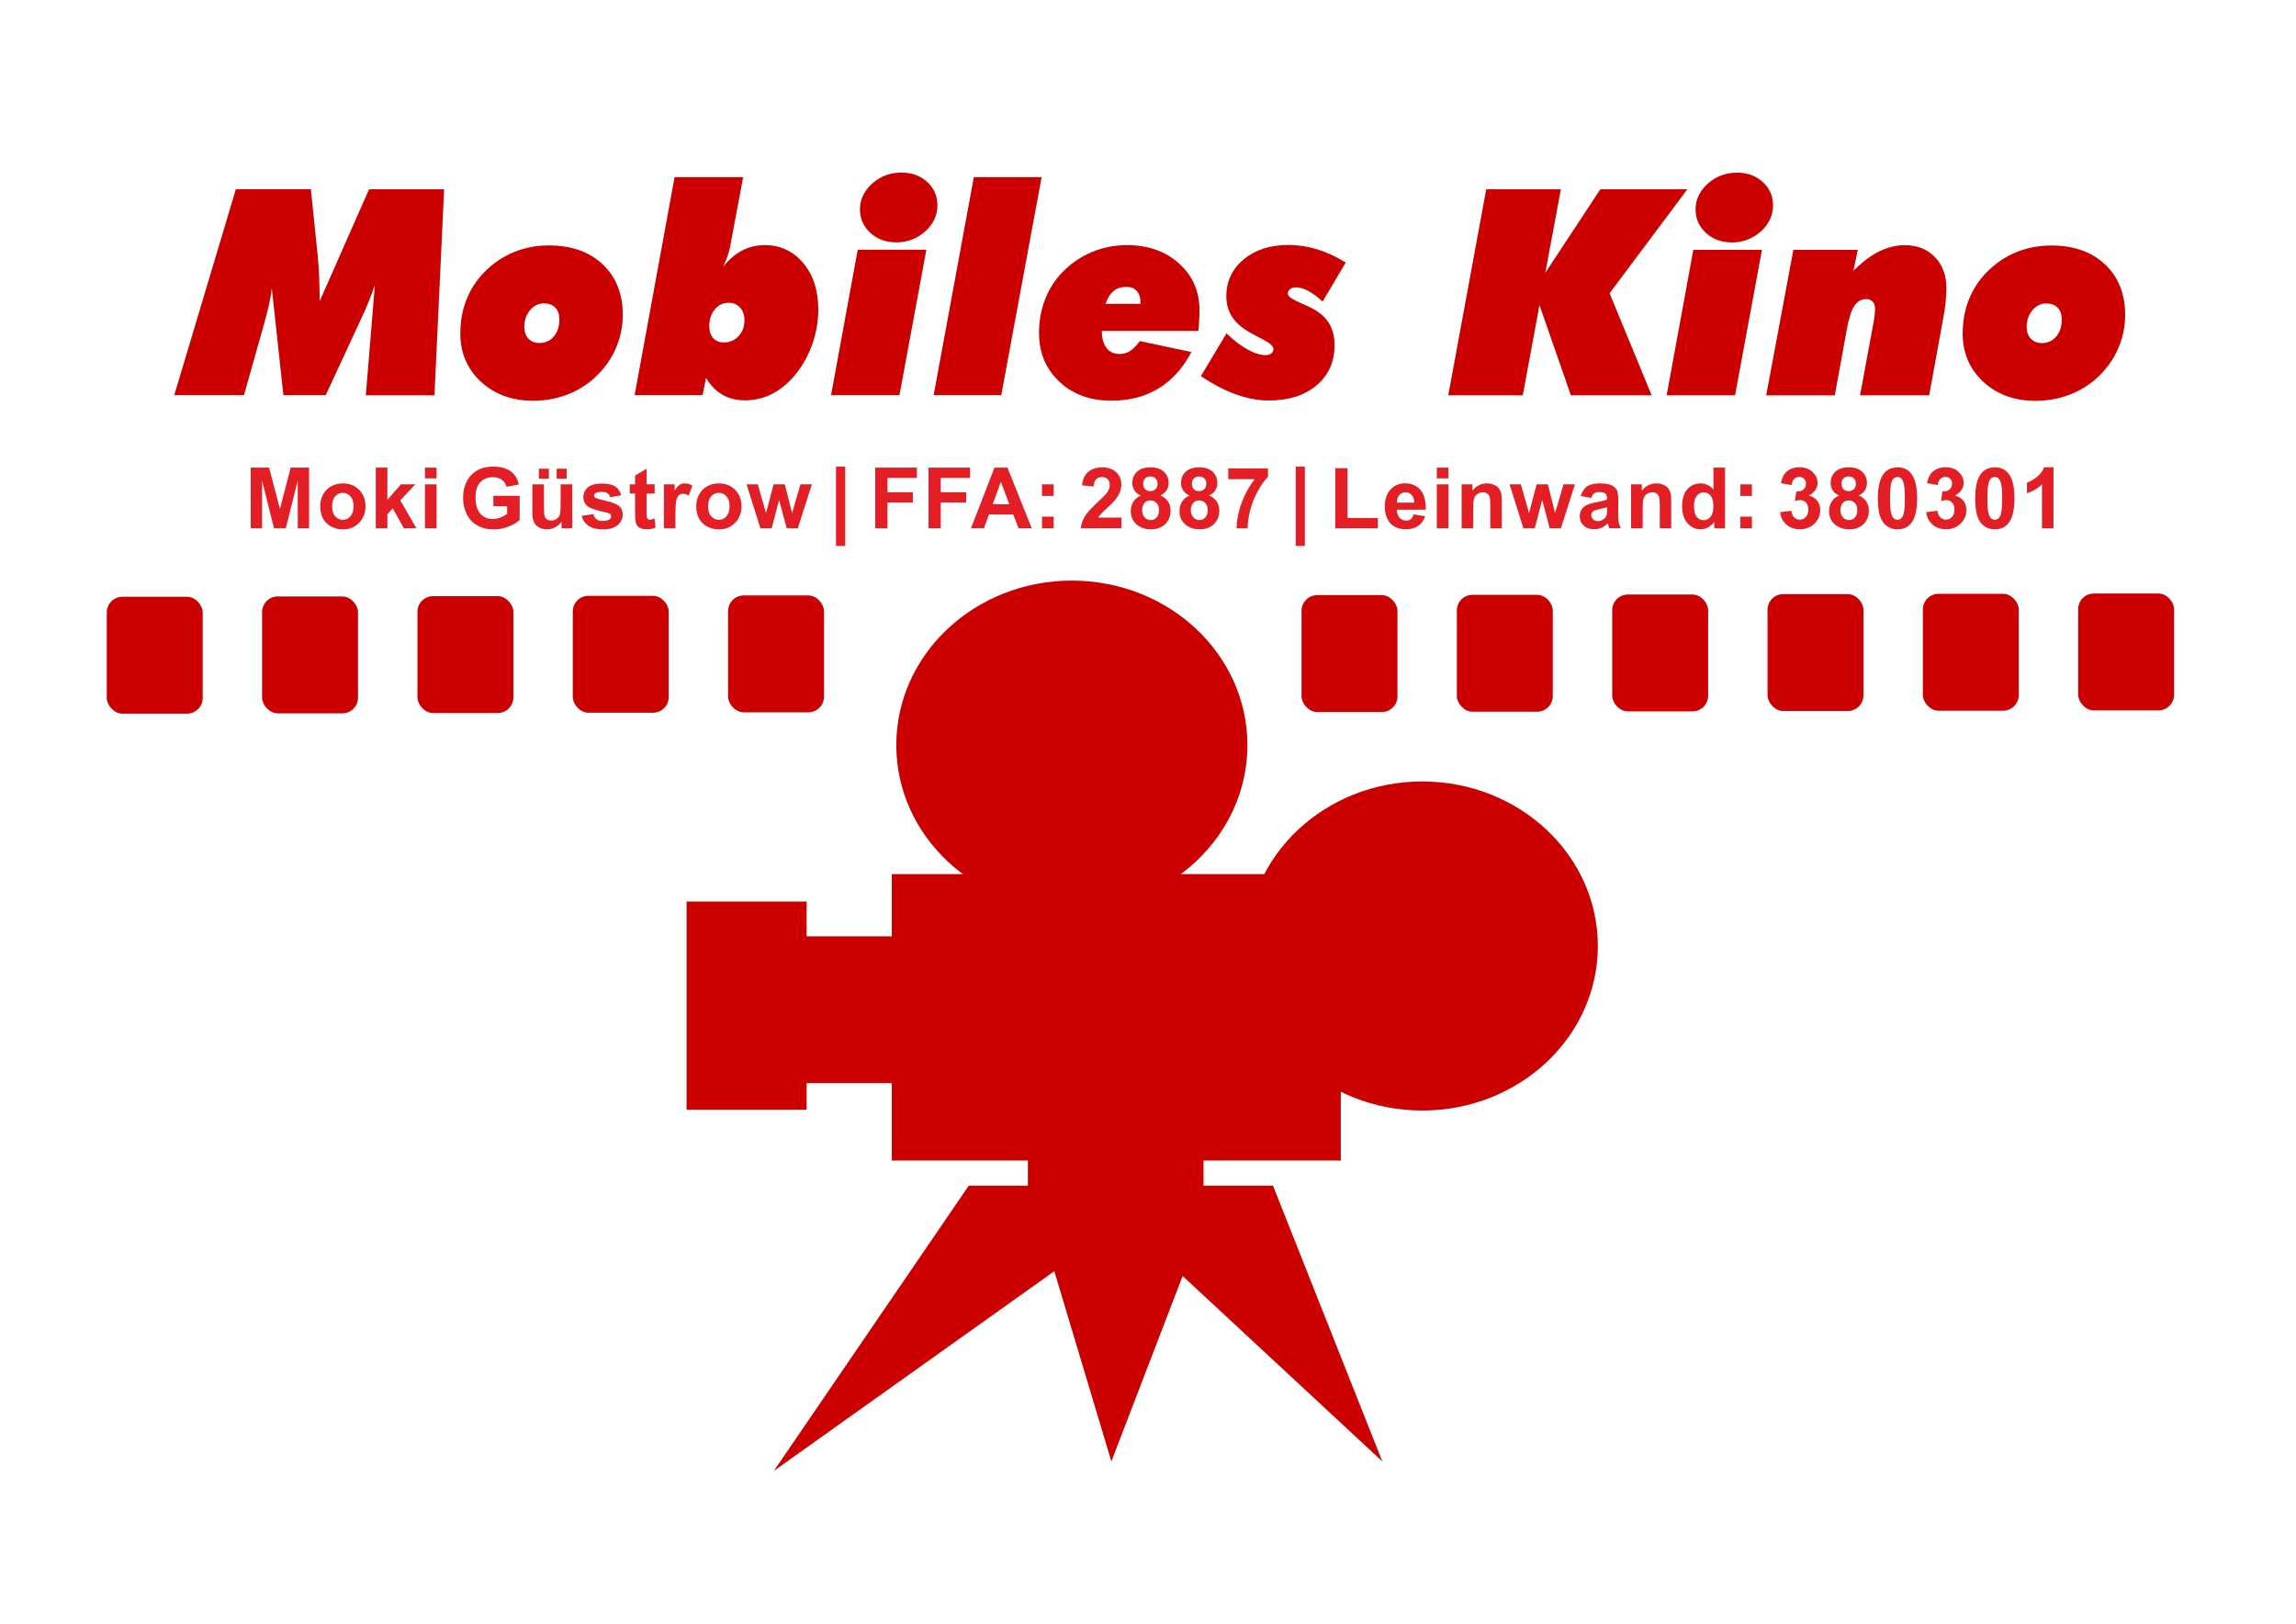 <?xml version="1.0" encoding="UTF-8"?>
<!DOCTYPE svg PUBLIC "-//W3C//DTD SVG 1.1//EN" "http://www.w3.org/Graphics/SVG/1.1/DTD/svg11.dtd">
<!-- Creator: CorelDRAW X6 -->
<svg xmlns="http://www.w3.org/2000/svg" xml:space="preserve" width="297mm" height="210mm" version="1.1" style="shape-rendering:geometricPrecision; text-rendering:geometricPrecision; image-rendering:optimizeQuality; fill-rule:evenodd; clip-rule:evenodd"
viewBox="0 0 29700 21000"
 xmlns:xlink="http://www.w3.org/1999/xlink">
 <defs>
  <style type="text/css">
   <![CDATA[
    .fil3 {fill:none}
    .fil1 {fill:#CC0000}
    .fil2 {fill:#E31E24;fill-rule:nonzero}
    .fil0 {fill:#CC0000;fill-rule:nonzero}
   ]]>
  </style>
 </defs>
 <g id="Ebene_x0020_1">
  <path class="fil0" d="M2254 5111l797 -2664 970 0 89 863c9,92 15,186 19,284 4,97 6,198 6,302l639 -1448 971 0 -125 2664 -888 0 117 -1423c-23,66 -49,136 -78,207 -29,71 -60,145 -96,220l-462 995 -547 0 -150 -1383c-8,70 -21,140 -36,211 -16,72 -35,146 -56,222l-268 950 -902 0zm4785 -1188c-71,0 -132,29 -182,88 -50,59 -75,131 -75,217 0,63 18,114 53,151 36,38 84,57 143,57 76,0 138,-28 186,-84 48,-57 72,-130 72,-221 0,-65 -17,-115 -53,-152 -35,-37 -84,-55 -146,-55zm-1084 384c0,-154 26,-298 79,-432 53,-134 130,-252 230,-354 112,-114 238,-200 380,-259 142,-59 294,-88 455,-88 291,0 524,81 697,245 173,163 260,381 260,654 0,127 -22,250 -65,370 -43,119 -106,228 -188,327 -109,132 -242,234 -399,306 -157,71 -326,107 -507,107 -275,0 -500,-83 -677,-247 -177,-165 -266,-374 -266,-628zm3408 122c76,0 140,-27 191,-82 51,-55 76,-122 76,-204 0,-69 -19,-124 -57,-165 -37,-42 -87,-62 -149,-62 -71,0 -131,29 -178,86 -47,57 -71,129 -71,214 0,67 16,119 50,156 34,38 80,57 137,57zm250 -2138l-171 912c-7,32 -18,70 -32,112 -15,42 -33,87 -55,135 75,-94 157,-165 247,-211 89,-46 186,-69 290,-69 202,0 369,78 499,233 130,155 194,356 194,602 0,142 -23,281 -68,419 -45,137 -109,262 -192,374 -93,125 -198,219 -314,284 -116,64 -240,96 -372,96 -112,0 -210,-24 -294,-73 -84,-48 -155,-121 -212,-218l-45 224 -879 0 517 -2820 888 0zm1977 843c-132,0 -243,-41 -332,-123 -89,-82 -134,-183 -134,-302 0,-129 53,-240 158,-335 106,-94 232,-142 378,-142 134,0 245,40 333,121 89,81 133,181 133,303 0,130 -53,242 -158,337 -106,94 -232,142 -378,142zm-840 1977l345 -1881 888 0 -348 1881 -886 0zm2202 0l-875 0 520 -2820 877 0 -522 2820zm1348 -1181l452 0 0 -27c0,-59 -16,-106 -48,-141 -32,-34 -75,-52 -130,-52 -68,0 -124,17 -168,53 -43,35 -79,91 -106,167zm1201 350l-1248 0c0,94 20,168 60,220 40,52 96,78 167,78 51,0 96,-12 136,-37 39,-25 82,-68 128,-130l668 142c-111,209 -252,366 -426,471 -173,106 -377,158 -611,158 -274,0 -499,-82 -673,-247 -175,-165 -262,-375 -262,-632 0,-152 26,-295 78,-429 52,-135 127,-253 224,-353 109,-112 236,-199 379,-260 144,-60 296,-91 456,-91 275,0 499,80 675,238 176,159 264,360 264,604 0,47 -1,91 -4,135 -3,43 -6,88 -11,133zm32 586l333 -555c91,89 181,159 270,208 89,49 168,74 237,74 29,0 53,-8 72,-22 19,-15 28,-34 28,-57 0,-35 -43,-75 -129,-120l-11 -6 -142 -75c-112,-60 -194,-129 -248,-207 -53,-78 -80,-170 -80,-274 0,-194 75,-353 225,-478 150,-124 343,-186 579,-186 124,0 247,19 368,55 122,37 246,94 373,172l-300 506c-63,-60 -124,-106 -183,-137 -58,-32 -112,-48 -162,-48 -30,0 -55,8 -75,24 -19,16 -29,35 -29,58 0,29 36,60 107,93 21,10 37,17 47,22l113 52c116,52 201,119 255,199 55,81 82,181 82,301 0,215 -78,388 -233,519 -155,131 -361,196 -617,196 -135,0 -277,-26 -424,-79 -147,-53 -299,-132 -457,-238zm3201 246l491 -2664 966 0 -202 1081 712 -1081 1126 0 -1006 1345 544 1319 -1045 0 -406 -1166 -216 1166 -964 0zm3665 -1977c-132,0 -243,-41 -332,-123 -89,-82 -134,-183 -134,-302 0,-129 53,-240 158,-335 106,-94 232,-142 378,-142 134,0 245,40 333,121 89,81 133,181 133,303 0,130 -53,242 -158,337 -106,94 -232,142 -378,142zm-840 1977l345 -1881 888 0 -348 1881 -886 0zm1288 0l351 -1881 833 0 -55 271c109,-110 219,-193 328,-248 110,-55 221,-83 334,-83 163,0 293,52 392,154 99,102 148,238 148,408 0,48 -3,102 -9,162 -6,60 -15,124 -27,193l-187 1024 -894 0 175 -946c6,-32 11,-64 14,-94 3,-30 4,-60 4,-89 0,-34 -11,-62 -31,-83 -21,-21 -47,-32 -80,-32 -65,0 -118,30 -157,91 -40,61 -73,166 -99,315l-153 839 -888 0zm3626 -1188c-71,0 -132,29 -182,88 -50,59 -75,131 -75,217 0,63 18,114 53,151 36,38 84,57 143,57 76,0 138,-28 186,-84 48,-57 72,-130 72,-221 0,-65 -17,-115 -53,-152 -35,-37 -84,-55 -146,-55zm-1084 384c0,-154 26,-298 79,-432 53,-134 130,-252 230,-354 112,-114 238,-200 380,-259 142,-59 294,-88 455,-88 291,0 524,81 697,245 173,163 260,381 260,654 0,127 -22,250 -65,370 -43,119 -106,228 -188,327 -109,132 -242,234 -399,306 -157,71 -326,107 -507,107 -275,0 -500,-83 -677,-247 -177,-165 -266,-374 -266,-628z"/>
  <rect class="fil1" x="1381" y="7718" width="1241" height="1512" rx="203" ry="203"/>
  <rect class="fil1" x="3390" y="7714" width="1241" height="1512" rx="203" ry="203"/>
  <rect class="fil1" x="5400" y="7710" width="1241" height="1512" rx="203" ry="203"/>
  <rect class="fil1" x="7409" y="7706" width="1241" height="1512" rx="203" ry="203"/>
  <rect class="fil1" x="9418" y="7701" width="1241" height="1512" rx="203" ry="203"/>
  <rect class="fil1" x="16836" y="7697" width="1241" height="1512" rx="203" ry="203"/>
  <rect class="fil1" x="18845" y="7693" width="1241" height="1512" rx="203" ry="203"/>
  <rect class="fil1" x="20855" y="7689" width="1241" height="1512" rx="203" ry="203"/>
  <rect class="fil1" x="22864" y="7684" width="1241" height="1512" rx="203" ry="203"/>
  <rect class="fil1" x="24873" y="7680" width="1241" height="1512" rx="203" ry="203"/>
  <rect class="fil1" x="26882" y="7676" width="1241" height="1512" rx="203" ry="203"/>
  <ellipse class="fil1" cx="13865" cy="9637" rx="2271" ry="2128"/>
  <ellipse class="fil1" cx="18398" cy="12235" rx="2271" ry="2128"/>
  <rect class="fil1" x="11536" y="11305" width="5808" height="3705"/>
  <rect class="fil1" x="10214" y="12110" width="1553" height="1898"/>
  <rect class="fil1" x="8881" y="11660" width="1553" height="2693"/>
  <polygon class="fil1" points="16467,15335 12531,15335 10010,19024 13638,16441 14376,18901 15298,16503 17881,18901 "/>
  <rect class="fil1" x="13296" y="14606" width="2272" height="942"/>
  <polygon class="fil2" points="3243,6832 3243,6048 3481,6048 3621,6582 3760,6048 3998,6048 3998,6832 3852,6832 3851,6215 3697,6832 3544,6832 3390,6215 3390,6832 "/>
  <path id="1" class="fil2" d="M4142 6541c0,-50 12,-98 37,-145 25,-47 59,-82 105,-107 45,-25 95,-37 151,-37 86,0 156,28 211,84 55,56 82,126 82,212 0,86 -28,157 -83,214 -55,57 -125,85 -209,85 -52,0 -102,-12 -149,-35 -47,-24 -83,-58 -108,-104 -25,-45 -37,-101 -37,-166zm154 8c0,56 13,100 40,129 27,30 60,45 99,45 39,0 72,-15 98,-45 26,-30 40,-74 40,-131 0,-56 -13,-98 -40,-128 -26,-30 -59,-45 -98,-45 -39,0 -72,15 -99,45 -27,30 -40,73 -40,129z"/>
  <polygon id="2" class="fil2" points="4861,6832 4861,6048 5011,6048 5011,6464 5187,6264 5372,6264 5178,6471 5386,6832 5224,6832 5081,6575 5011,6650 5011,6832 "/>
  <path id="3" class="fil2" d="M5497 6187l0 -139 150 0 0 139 -150 0zm0 645l0 -568 150 0 0 568 -150 0z"/>
  <path id="4" class="fil2" d="M6382 6544l0 -132 340 0 0 313c-33,32 -81,61 -144,85 -63,24 -126,37 -191,37 -82,0 -153,-17 -214,-52 -61,-34 -107,-84 -137,-148 -31,-64 -46,-134 -46,-209 0,-82 17,-154 51,-218 34,-63 84,-112 150,-146 50,-26 113,-39 187,-39 97,0 173,20 228,61 55,41 90,97 105,170l-158 30c-11,-38 -32,-69 -62,-91 -30,-22 -68,-33 -114,-33 -69,0 -124,22 -165,66 -41,44 -61,109 -61,195 0,93 21,163 62,210 41,47 95,70 162,70 33,0 66,-7 99,-20 33,-13 62,-29 86,-47l0 -99 -181 0z"/>
  <path id="5" class="fil2" d="M7264 6832l0 -85c-21,30 -48,54 -82,72 -34,18 -69,27 -107,27 -38,0 -73,-8 -103,-25 -30,-17 -52,-40 -66,-71 -14,-30 -20,-72 -20,-126l0 -360 150 0 0 262c0,80 3,129 8,147 5,18 16,32 30,43 15,11 33,16 56,16 26,0 49,-7 69,-21 20,-14 34,-32 42,-53 7,-21 11,-72 11,-154l0 -240 150 0 0 568 -139 0zm-293 -641l0 -129 129 0 0 129 -129 0zm230 0l0 -129 129 0 0 129 -129 0z"/>
  <path id="6" class="fil2" d="M7525 6672l151 -23c6,29 19,51 39,66 20,15 47,23 82,23 39,0 68,-7 88,-21 13,-10 20,-24 20,-40 0,-11 -4,-21 -11,-28 -7,-7 -24,-14 -50,-20 -121,-27 -198,-51 -231,-73 -45,-31 -67,-73 -67,-128 0,-49 20,-91 58,-124 39,-34 99,-50 181,-50 78,0 136,13 173,38 38,26 64,63 78,113l-141 26c-6,-22 -18,-39 -35,-51 -17,-12 -41,-18 -73,-18 -40,0 -68,5 -86,17 -11,8 -17,18 -17,30 0,11 5,20 15,27 14,10 61,24 141,42 80,18 136,40 168,67 32,27 47,64 47,112 0,52 -22,97 -65,134 -43,37 -108,56 -193,56 -77,0 -139,-16 -184,-47 -45,-31 -75,-74 -88,-127z"/>
  <path id="7" class="fil2" d="M8468 6264l0 119 -103 0 0 230c0,47 1,74 3,82 2,8 6,14 13,19 7,5 15,7 25,7 14,0 34,-5 61,-14l13 117c-35,15 -74,22 -118,22 -27,0 -51,-5 -73,-14 -22,-9 -38,-21 -48,-35 -10,-15 -17,-34 -21,-59 -3,-18 -5,-53 -5,-106l0 -249 -69 0 0 -119 69 0 0 -113 150 -89 0 201 103 0z"/>
  <path id="8" class="fil2" d="M8738 6832l-150 0 0 -568 139 0 0 81c24,-38 45,-63 65,-75 19,-12 41,-18 65,-18 34,0 67,9 99,28l-47 131c-25,-16 -49,-25 -71,-25 -21,0 -39,6 -54,17 -15,12 -26,32 -34,63 -8,30 -13,94 -13,190l0 175z"/>
  <path id="9" class="fil2" d="M9006 6541c0,-50 12,-98 37,-145 25,-47 59,-82 105,-107 45,-25 95,-37 151,-37 86,0 156,28 211,84 55,56 82,126 82,212 0,86 -28,157 -83,214 -55,57 -125,85 -209,85 -52,0 -102,-12 -149,-35 -47,-24 -83,-58 -108,-104 -25,-45 -37,-101 -37,-166zm154 8c0,56 13,100 40,129 27,30 60,45 99,45 39,0 72,-15 98,-45 26,-30 40,-74 40,-131 0,-56 -13,-98 -40,-128 -26,-30 -59,-45 -98,-45 -39,0 -72,15 -99,45 -27,30 -40,73 -40,129z"/>
  <polygon id="10" class="fil2" points="9836,6832 9657,6264 9802,6264 9909,6636 10007,6264 10152,6264 10246,6636 10354,6264 10502,6264 10320,6832 10176,6832 10078,6466 9982,6832 "/>
  <polygon id="11" class="fil2" points="10814,7061 10814,6035 10933,6035 10933,7061 "/>
  <polygon id="12" class="fil2" points="11321,6832 11321,6048 11860,6048 11860,6181 11480,6181 11480,6367 11808,6367 11808,6499 11480,6499 11480,6832 "/>
  <polygon id="13" class="fil2" points="12011,6832 12011,6048 12549,6048 12549,6181 12169,6181 12169,6367 12498,6367 12498,6499 12169,6499 12169,6832 "/>
  <path id="14" class="fil2" d="M13346 6832l-171 0 -68 -178 -314 0 -65 178 -168 0 304 -784 168 0 314 784zm-290 -311l-109 -290 -106 290 215 0z"/>
  <path id="15" class="fil2" d="M13479 6414l0 -150 150 0 0 150 -150 0zm0 418l0 -150 150 0 0 150 -150 0z"/>
  <path id="16" class="fil2" d="M14506 6693l0 139 -526 0c6,-53 23,-103 51,-150 28,-47 85,-110 169,-188 68,-63 109,-106 124,-128 21,-31 31,-62 31,-92 0,-34 -9,-59 -27,-77 -18,-18 -43,-27 -74,-27 -31,0 -56,9 -75,28 -18,19 -29,50 -32,94l-150 -15c9,-83 37,-142 84,-178 47,-36 106,-54 176,-54 77,0 138,21 182,63 44,42 66,94 66,156 0,35 -6,69 -19,101 -13,32 -33,65 -60,100 -18,23 -51,57 -99,100 -48,44 -78,72 -90,87 -13,14 -23,28 -31,42l299 0z"/>
  <path id="17" class="fil2" d="M14757 6408c-39,-16 -67,-39 -84,-68 -18,-29 -26,-60 -26,-94 0,-59 20,-107 61,-145 41,-38 99,-57 174,-57 74,0 132,19 173,57 41,38 62,86 62,145 0,36 -9,69 -28,97 -19,28 -45,50 -80,65 44,18 77,43 99,77 23,34 34,72 34,116 0,73 -23,132 -69,177 -46,45 -107,68 -184,68 -71,0 -130,-19 -178,-56 -56,-44 -84,-105 -84,-182 0,-42 11,-82 32,-117 21,-36 54,-63 99,-82zm31 -151c0,30 8,53 25,70 17,17 39,25 67,25 28,0 51,-9 68,-26 17,-17 26,-40 26,-70 0,-28 -8,-51 -25,-68 -17,-17 -39,-26 -67,-26 -29,0 -52,9 -69,26 -17,17 -26,40 -26,68zm-14 336c0,42 11,74 32,98 21,23 47,35 79,35 31,0 57,-11 77,-34 20,-22 30,-55 30,-97 0,-37 -10,-67 -31,-89 -21,-22 -47,-34 -78,-34 -37,0 -64,13 -82,38 -18,26 -27,53 -27,83z"/>
  <path id="18" class="fil2" d="M15387 6408c-39,-16 -67,-39 -84,-68 -18,-29 -26,-60 -26,-94 0,-59 20,-107 61,-145 41,-38 99,-57 174,-57 74,0 132,19 173,57 41,38 62,86 62,145 0,36 -9,69 -28,97 -19,28 -45,50 -80,65 44,18 77,43 99,77 23,34 34,72 34,116 0,73 -23,132 -69,177 -46,45 -107,68 -184,68 -71,0 -130,-19 -178,-56 -56,-44 -84,-105 -84,-182 0,-42 11,-82 32,-117 21,-36 54,-63 99,-82zm31 -151c0,30 8,53 25,70 17,17 39,25 67,25 28,0 51,-9 68,-26 17,-17 26,-40 26,-70 0,-28 -8,-51 -25,-68 -17,-17 -39,-26 -67,-26 -29,0 -52,9 -69,26 -17,17 -26,40 -26,68zm-14 336c0,42 11,74 32,98 21,23 47,35 79,35 31,0 57,-11 77,-34 20,-22 30,-55 30,-97 0,-37 -10,-67 -31,-89 -21,-22 -47,-34 -78,-34 -37,0 -64,13 -82,38 -18,26 -27,53 -27,83z"/>
  <path id="19" class="fil2" d="M15888 6197l0 -139 514 0 0 109c-42,42 -86,102 -129,180 -44,78 -77,161 -100,249 -23,88 -34,167 -34,236l-144 0c3,-109 25,-219 67,-332 42,-113 98,-214 169,-303l-342 0z"/>
  <polygon id="20" class="fil2" points="16761,7061 16761,6035 16879,6035 16879,7061 "/>
  <polygon id="21" class="fil2" points="17272,6832 17272,6055 17431,6055 17431,6699 17824,6699 17824,6832 "/>
  <path id="22" class="fil2" d="M18285 6652l150 25c-19,55 -50,97 -91,125 -42,29 -94,43 -156,43 -99,0 -172,-32 -219,-97 -37,-52 -56,-117 -56,-196 0,-94 25,-168 74,-221 49,-53 111,-80 186,-80 84,0 151,28 200,84 49,56 72,141 70,257l-375 0c1,44 13,79 36,104 23,25 52,37 86,37 24,0 43,-6 59,-19 16,-13 28,-33 36,-62zm9 -152c-1,-44 -12,-77 -34,-99 -21,-23 -47,-34 -78,-34 -33,0 -60,12 -81,36 -21,24 -32,57 -31,98l224 0z"/>
  <path id="23" class="fil2" d="M18586 6187l0 -139 150 0 0 139 -150 0zm0 645l0 -568 150 0 0 568 -150 0z"/>
  <path id="24" class="fil2" d="M19428 6832l-150 0 0 -289c0,-61 -3,-101 -10,-119 -7,-18 -17,-32 -32,-42 -15,-10 -32,-15 -53,-15 -26,0 -50,7 -71,21 -21,14 -35,33 -43,57 -8,24 -12,67 -12,130l0 257 -150 0 0 -568 139 0 0 83c50,-64 112,-95 188,-95 33,0 64,6 91,18 28,12 49,27 63,46 14,19 24,40 30,63 6,24 8,57 8,101l0 353z"/>
  <polygon id="25" class="fil2" points="19706,6832 19527,6264 19673,6264 19779,6636 19877,6264 20022,6264 20116,6636 20225,6264 20373,6264 20191,6832 20046,6832 19949,6466 19853,6832 "/>
  <path id="26" class="fil2" d="M20585 6439l-136 -24c15,-55 42,-96 79,-123 37,-27 93,-40 167,-40 67,0 117,8 150,24 33,16 56,36 69,60 13,24 20,69 20,134l-2 175c0,50 2,87 7,110 5,24 14,49 27,76l-149 0c-4,-10 -9,-24 -14,-44 -2,-9 -4,-15 -5,-18 -26,25 -53,44 -82,57 -29,13 -60,19 -93,19 -58,0 -104,-16 -138,-48 -34,-32 -50,-72 -50,-120 0,-32 8,-61 23,-86 15,-25 37,-44 64,-58 28,-13 67,-25 119,-35 70,-13 119,-26 146,-37l0 -15c0,-29 -7,-50 -21,-63 -14,-12 -41,-19 -81,-19 -27,0 -48,5 -63,16 -15,11 -27,29 -36,56zm201 121c-19,6 -50,14 -91,23 -42,9 -69,18 -82,26 -20,14 -29,32 -29,53 0,21 8,39 24,55 16,15 36,23 60,23 27,0 53,-9 78,-27 18,-14 30,-30 36,-50 4,-13 6,-37 6,-73l0 -30z"/>
  <path id="27" class="fil2" d="M21620 6832l-150 0 0 -289c0,-61 -3,-101 -10,-119 -7,-18 -17,-32 -32,-42 -15,-10 -32,-15 -53,-15 -26,0 -50,7 -71,21 -21,14 -35,33 -43,57 -8,24 -12,67 -12,130l0 257 -150 0 0 -568 139 0 0 83c50,-64 112,-95 188,-95 33,0 64,6 91,18 28,12 49,27 63,46 14,19 24,40 30,63 6,24 8,57 8,101l0 353z"/>
  <path id="28" class="fil2" d="M22314 6832l-139 0 0 -83c-23,32 -51,57 -82,73 -32,16 -63,24 -96,24 -65,0 -121,-26 -168,-79 -47,-53 -70,-126 -70,-220 0,-96 23,-170 68,-220 45,-50 103,-75 172,-75 63,0 119,26 165,79l0 -283 150 0 0 784zm-401 -295c0,61 8,105 25,132 24,39 58,59 101,59 34,0 64,-15 88,-44 24,-30 36,-73 36,-132 0,-65 -12,-113 -35,-141 -24,-29 -53,-43 -90,-43 -36,0 -65,14 -89,43 -24,28 -36,71 -36,127z"/>
  <path id="29" class="fil2" d="M22512 6414l0 -150 150 0 0 150 -150 0zm0 418l0 -150 150 0 0 150 -150 0z"/>
  <path id="30" class="fil2" d="M23026 6624l146 -18c5,37 17,66 37,85 20,20 45,30 73,30 31,0 57,-12 78,-35 21,-24 32,-55 32,-95 0,-38 -10,-68 -30,-90 -20,-22 -45,-33 -74,-33 -19,0 -42,4 -69,11l17 -122c41,1 71,-8 93,-27 21,-19 32,-44 32,-75 0,-26 -8,-47 -24,-63 -16,-16 -36,-24 -63,-24 -26,0 -48,9 -66,27 -18,18 -29,44 -33,78l-138 -24c10,-48 24,-86 44,-115 19,-28 47,-51 81,-67 35,-16 74,-24 117,-24 74,0 133,24 177,71 37,39 55,82 55,131 0,69 -38,124 -113,165 45,10 81,31 108,65 27,34 40,74 40,121 0,69 -25,127 -75,176 -50,49 -113,73 -187,73 -71,0 -130,-20 -176,-61 -47,-41 -74,-94 -81,-160z"/>
  <path id="31" class="fil2" d="M23790 6408c-39,-16 -67,-39 -84,-68 -18,-29 -26,-60 -26,-94 0,-59 20,-107 61,-145 41,-38 99,-57 174,-57 74,0 132,19 173,57 41,38 62,86 62,145 0,36 -9,69 -28,97 -19,28 -45,50 -80,65 44,18 77,43 99,77 23,34 34,72 34,116 0,73 -23,132 -69,177 -46,45 -107,68 -184,68 -71,0 -130,-19 -178,-56 -56,-44 -84,-105 -84,-182 0,-42 11,-82 32,-117 21,-36 54,-63 99,-82zm31 -151c0,30 8,53 25,70 17,17 39,25 67,25 28,0 51,-9 68,-26 17,-17 26,-40 26,-70 0,-28 -8,-51 -25,-68 -17,-17 -39,-26 -67,-26 -29,0 -52,9 -69,26 -17,17 -26,40 -26,68zm-14 336c0,42 11,74 32,98 21,23 47,35 79,35 31,0 57,-11 77,-34 20,-22 30,-55 30,-97 0,-37 -10,-67 -31,-89 -21,-22 -47,-34 -78,-34 -37,0 -64,13 -82,38 -18,26 -27,53 -27,83z"/>
  <path id="32" class="fil2" d="M24545 6044c76,0 135,27 178,82 51,64 76,171 76,320 0,149 -26,256 -77,320 -43,54 -102,80 -177,80 -76,0 -138,-29 -184,-88 -47,-59 -70,-164 -70,-314 0,-148 26,-254 77,-319 42,-54 102,-80 177,-80zm0 125c-18,0 -34,6 -48,18 -14,11 -25,32 -33,62 -10,39 -15,105 -15,197 0,92 5,156 14,190 9,34 21,57 34,69 14,11 30,17 48,17 18,0 34,-6 48,-18 14,-11 25,-32 32,-62 10,-38 15,-104 15,-196 0,-92 -5,-155 -14,-190 -9,-34 -21,-58 -34,-69 -14,-12 -30,-18 -48,-18z"/>
  <path id="33" class="fil2" d="M24916 6624l146 -18c5,37 17,66 37,85 20,20 45,30 73,30 31,0 57,-12 78,-35 21,-24 32,-55 32,-95 0,-38 -10,-68 -30,-90 -20,-22 -45,-33 -74,-33 -19,0 -42,4 -69,11l17 -122c41,1 71,-8 93,-27 21,-19 32,-44 32,-75 0,-26 -8,-47 -24,-63 -16,-16 -36,-24 -63,-24 -26,0 -48,9 -66,27 -18,18 -29,44 -33,78l-138 -24c10,-48 24,-86 44,-115 19,-28 47,-51 81,-67 35,-16 74,-24 117,-24 74,0 133,24 177,71 37,39 55,82 55,131 0,69 -38,124 -113,165 45,10 81,31 108,65 27,34 40,74 40,121 0,69 -25,127 -75,176 -50,49 -113,73 -187,73 -71,0 -130,-20 -176,-61 -47,-41 -74,-94 -81,-160z"/>
  <path id="34" class="fil2" d="M25804 6044c76,0 135,27 178,82 51,64 76,171 76,320 0,149 -26,256 -77,320 -43,54 -102,80 -177,80 -76,0 -138,-29 -184,-88 -47,-59 -70,-164 -70,-314 0,-148 26,-254 77,-319 42,-54 102,-80 177,-80zm0 125c-18,0 -34,6 -48,18 -14,11 -25,32 -33,62 -10,39 -15,105 -15,197 0,92 5,156 14,190 9,34 21,57 34,69 14,11 30,17 48,17 18,0 34,-6 48,-18 14,-11 25,-32 32,-62 10,-38 15,-104 15,-196 0,-92 -5,-155 -14,-190 -9,-34 -21,-58 -34,-69 -14,-12 -30,-18 -48,-18z"/>
  <path id="35" class="fil2" d="M26564 6832l-150 0 0 -567c-55,51 -119,90 -194,114l0 -137c39,-13 82,-37 127,-73 46,-36 77,-78 94,-125l122 0 0 788z"/>
  <rect class="fil3" x="15" y="57" width="29768" height="21082"/>
 </g>
</svg>
